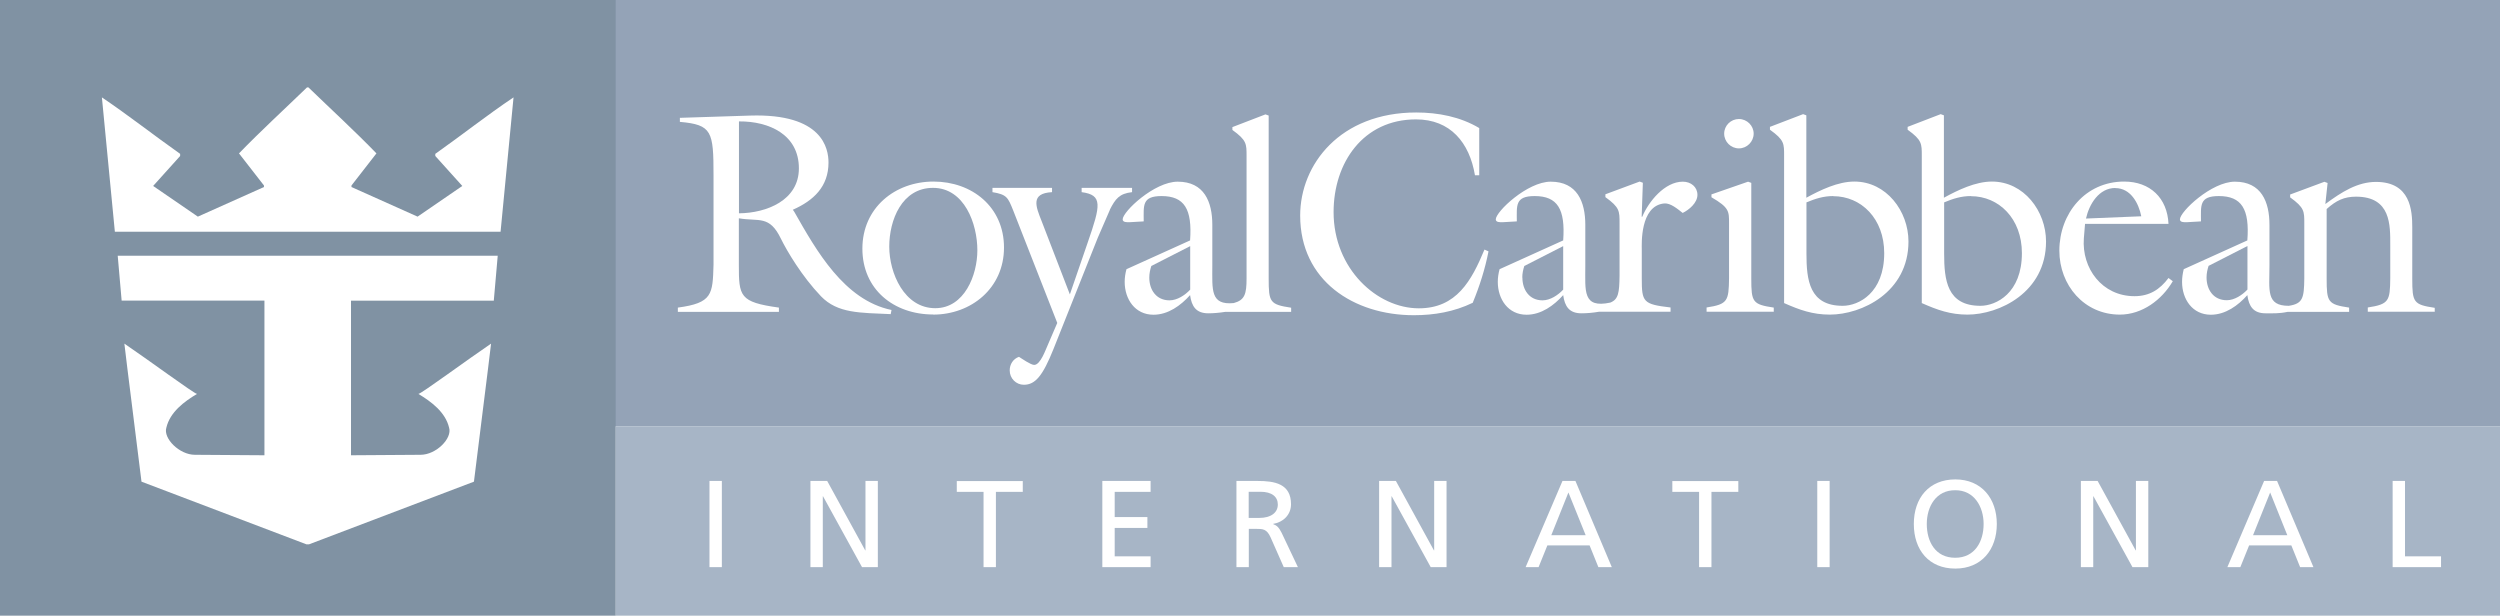 <?xml version="1.0" encoding="UTF-8"?>
<svg id="Layer_1" data-name="Layer 1" xmlns="http://www.w3.org/2000/svg" viewBox="0 0 210.26 51.78">
  <defs>
    <style>
      .cls-1 {
        fill: none;
      }

      .cls-2 {
        fill: #a7b5c6;
      }

      .cls-3 {
        fill: #94a3b7;
      }

      .cls-3, .cls-4 {
        fill-rule: evenodd;
      }

      .cls-4 {
        fill: #8092a3;
      }
    </style>
  </defs>
  <g>
    <path class="cls-3" d="m78.47,15.8c-2.62,0-3.68,2.71-3.68,4.94s1.26,5.18,3.87,5.18c2.45,0,3.54-2.78,3.54-4.87,0-2.23-1.09-5.25-3.73-5.25Z"/>
    <path class="cls-3" d="m165.76,16.49c-.82,0-1.5.22-2.25.53v4.29c0,2.25.24,4.41,3.05,4.41,1.33,0,3.49-1.07,3.49-4.43,0-2.91-1.94-4.79-4.29-4.79Z"/>
    <path class="cls-3" d="m154.18,16.49c-.82,0-1.5.22-2.25.53v4.29c0,2.25.24,4.41,3.05,4.41,1.33,0,3.49-1.07,3.49-4.43,0-2.91-1.94-4.79-4.29-4.79Z"/>
    <path class="cls-3" d="m96.66,23.35c0,1.02.58,1.91,1.7,1.91.65,0,1.31-.44,1.74-.9v-3.66l-3.27,1.67c-.1.31-.17.63-.17.97Z"/>
    <path class="cls-3" d="m51.58,0v35.85h158.68V0H51.58Zm94.67,10.01c.68,0,1.24.56,1.24,1.23s-.56,1.24-1.24,1.24-1.24-.56-1.24-1.24.56-1.23,1.24-1.23Zm-71.34,16.41c-2.57-.12-4.46-.05-5.86-1.5-1.6-1.67-2.86-3.8-3.37-4.84-.97-2.01-1.84-1.43-3.54-1.72v3.9c0,2.66.05,3.15,3.37,3.61v.36h-8.5v-.36c2.91-.39,2.93-1.11,3-3.61v-7.51c0-3.7-.12-4.26-2.83-4.5v-.34l5.91-.19c6.1-.19,6.59,2.78,6.59,3.95,0,2.03-1.26,3.2-3,3.97l.12.17c1.86,3.27,4.19,7.43,8.18,8.26l-.07.36Zm3.58.03c-3.32,0-5.96-2.11-5.96-5.54s2.74-5.64,5.98-5.64,5.93,2.13,5.93,5.55-2.76,5.64-5.96,5.64Zm14.86-8.81l-1.02,2.35-3.73,9.37c-.9,2.25-1.53,3-2.49,3-.65,0-1.19-.53-1.19-1.21,0-.51.29-.97.78-1.14.24.15.99.68,1.28.68.53,0,.97-1.31,1.14-1.67l.8-1.86-3.71-9.47c-.44-1.09-.53-1.33-1.74-1.53v-.36h5.01v.36c-1.84.1-1.36,1.21-.87,2.45l2.37,6.15,1.5-4.36c1.09-3.15,1.28-4-.51-4.24v-.36h4.24v.36c-1.07.12-1.4.56-1.87,1.48Zm15.24,8.59h-5.55c-.51.08-.98.12-1.42.12-1.02,0-1.4-.58-1.53-1.53-.78.87-1.84,1.65-3.08,1.65-1.55,0-2.42-1.31-2.42-2.76,0-.36.05-.7.15-1.07l5.35-2.42c.19-2.64-.48-3.73-2.4-3.73-1.67,0-1.5.8-1.5,2.13l-1.21.07c-.19,0-.56.02-.56-.24,0-.65,2.66-3.17,4.63-3.17,2.23,0,2.91,1.7,2.91,3.63v3.44c0,2.03-.18,3.33,1.8,3.14.93-.25,1.08-.76,1.08-2.07v-10.29c0-1.02.02-1.33-1.19-2.2v-.24l2.78-1.07.27.1v13.71c0,1.99.1,2.18,1.89,2.45v.36Zm15.26-.76c-1.55.75-3.22,1.04-4.94,1.04-5.06,0-9.56-2.91-9.56-8.38,0-4.31,3.37-8.67,9.76-8.67,1.84,0,3.71.36,5.3,1.31v3.97h-.36c-.46-2.74-2.06-4.7-4.96-4.7-4.43,0-6.93,3.63-6.93,7.8,0,4.77,3.66,8.09,7.17,8.09,3.17,0,4.43-2.32,5.52-4.94l.34.15c-.29,1.48-.75,2.93-1.33,4.33Zm17.67-7.56c-.41-.32-1.02-.85-1.55-.8-2.06.19-1.89,3.49-1.89,3.85v2.45c0,1.99.1,2.18,2.42,2.45v.36h-6.03c-.52.09-1.01.13-1.47.13-1.02,0-1.4-.58-1.53-1.53-.78.87-1.84,1.65-3.08,1.65-1.55,0-2.42-1.31-2.42-2.76,0-.36.05-.7.15-1.07l5.35-2.42c.19-2.64-.48-3.73-2.4-3.73-1.67,0-1.5.8-1.5,2.13l-1.21.07c-.19,0-.56.02-.56-.24,0-.65,2.66-3.17,4.62-3.17,2.23,0,2.91,1.7,2.91,3.63v3.44c0,2.13-.24,3.6,2.1,3.1.69-.27.76-.84.78-2.24v-4.43c0-1.02.02-1.33-1.19-2.2v-.24l2.88-1.07.27.1-.1,2.86h.05c.53-1.28,1.89-2.95,3.41-2.95.68,0,1.23.44,1.23,1.11s-.7,1.26-1.26,1.53Zm7.65,8.31h-5.64v-.36c1.79-.27,1.86-.56,1.89-2.45v-4.62c0-1.02.02-1.33-1.48-2.2v-.24l3.08-1.07.27.1v8.04c0,1.99.1,2.18,1.89,2.45v.36Zm4.73.24c-1.45,0-2.54-.39-3.85-.97v-12.38c0-1.02.03-1.33-1.19-2.2v-.24l2.79-1.07.27.1v6.93c1.19-.65,2.66-1.36,4.04-1.36,2.69,0,4.55,2.49,4.55,5.04,0,4.29-3.95,6.15-6.61,6.15Zm11.58,0c-1.45,0-2.54-.39-3.85-.97v-12.38c0-1.02.02-1.33-1.19-2.2v-.24l2.78-1.07.27.1v6.93c1.19-.65,2.66-1.36,4.04-1.36,2.69,0,4.55,2.49,4.55,5.04,0,4.29-3.95,6.15-6.61,6.15Zm12.81,0c-3,0-5.09-2.47-5.09-5.38,0-3.12,2.18-5.81,5.45-5.81,2.18,0,3.63,1.38,3.73,3.56h-7.02l-.1,1.21c-.19,2.52,1.53,4.87,4.26,4.87,1.26,0,2.13-.56,2.86-1.53l.36.27c-.92,1.57-2.57,2.81-4.46,2.81Zm26.49-.24h-5.64v-.36c1.79-.27,1.87-.56,1.89-2.45v-2.78c0-1.69.07-4.09-2.88-4.09-.99,0-1.67.32-2.47,1.04v5.84c0,1.99.1,2.18,1.89,2.45v.36h-5.18c-.71.15-1.23.12-1.85.12-1.02,0-1.4-.58-1.53-1.53-.77.87-1.84,1.65-3.07,1.65-1.55,0-2.42-1.31-2.42-2.76,0-.36.05-.7.14-1.07l5.35-2.42c.2-2.64-.48-3.73-2.4-3.73-1.67,0-1.5.8-1.5,2.13l-1.21.07c-.19,0-.56.02-.56-.24,0-.65,2.66-3.17,4.62-3.17,2.23,0,2.91,1.7,2.91,3.63v3.44c0,2.05-.31,3.38,1.63,3.37,1.18-.18,1.28-.66,1.3-2.3v-4.62c0-1.02.02-1.33-1.19-2.2v-.24l2.88-1.07.27.1-.19,1.77c1.38-1.02,2.71-1.86,4.26-1.86,2.91,0,3.05,2.4,3.05,3.83v4.31c0,1.99.1,2.18,1.89,2.45v.36Z"/>
    <path class="cls-3" d="m128.04,23.35c0,1.02.58,1.91,1.69,1.91.65,0,1.31-.44,1.74-.9v-3.66l-3.27,1.67c-.1.31-.17.63-.17.97Z"/>
    <path class="cls-3" d="m177.91,15.81c-1.38,0-2.2,1.36-2.47,2.57l4.65-.19c-.22-1.11-.9-2.37-2.18-2.37Z"/>
    <path class="cls-3" d="m185.58,23.34c0,1.02.58,1.91,1.7,1.91.65,0,1.31-.44,1.74-.9v-3.66l-3.27,1.67c-.1.31-.17.63-.17.97Z"/>
    <path class="cls-3" d="m62.15,10.22v7.72c2.32-.02,5.04-1.09,5.04-3.78,0-2.83-2.49-3.97-5.04-3.95Z"/>
  </g>
  <polygon class="cls-1" points="210.26 51.78 210.26 0 0 0 0 51.78 210.26 51.78 210.26 51.78"/>
  <g>
    <polygon class="cls-2" points="130.47 45.01 133.36 45.01 131.91 41.42 130.47 45.01"/>
    <path class="cls-2" d="m106.02,41.36h-1v2.2h.88c.99,0,1.57-.44,1.57-1.13,0-.65-.5-1.07-1.46-1.07Z"/>
    <polygon class="cls-2" points="189.49 45.01 192.37 45.01 190.93 41.42 189.49 45.01"/>
    <path class="cls-2" d="m51.78,35.85v15.93h158.48v-15.93H51.78Zm8.93,11.85h-1.04v-7.25h1.04v7.25Zm13.12,0h-1.33l-3.28-5.96h-.02v5.96h-1.04v-7.25h1.41l3.2,5.84h.02v-5.84h1.04v7.25Zm12.18-6.33h-2.25v6.33h-1.04v-6.33h-2.25v-.91h5.55v.91Zm10.76,0h-3.02v2.12h2.75v.91h-2.75v2.39h3.02v.91h-4.06v-7.25h4.06v.91Zm11.2,6.33l-1.11-2.51c-.32-.71-.66-.71-1.21-.71h-.62v3.22h-1.04v-7.25h1.78c1.43,0,2.81.23,2.81,1.96,0,.88-.65,1.51-1.5,1.65v.02c.32.12.48.28.71.73l1.37,2.89h-1.18Zm13.69,0h-1.33l-3.28-5.96h-.02v5.96h-1.04v-7.25h1.41l3.2,5.84h.02v-5.84h1.04v7.25Zm12.77,0l-.74-1.83h-3.55l-.74,1.83h-1.09l3.1-7.25h1.09l3.06,7.25h-1.13Zm11.76-6.33h-2.25v6.33h-1.04v-6.33h-2.25v-.91h5.55v.91Zm7.69,6.33h-1.04v-7.25h1.04v7.25Zm10.57.12c-2.21,0-3.49-1.55-3.49-3.75s1.29-3.75,3.49-3.75,3.49,1.6,3.49,3.75-1.28,3.75-3.49,3.75Zm16.23-.12h-1.33l-3.28-5.96h-.02v5.96h-1.04v-7.25h1.41l3.2,5.84h.02v-5.84h1.04v7.25Zm12.77,0l-.74-1.83h-3.55l-.74,1.83h-1.09l3.09-7.25h1.09l3.06,7.25h-1.13Zm11.85,0h-4.07v-7.25h1.04v6.34h3.03v.91Z"/>
    <path class="cls-2" d="m164.44,41.23c-1.6-.01-2.39,1.36-2.39,2.84s.72,2.84,2.39,2.84,2.39-1.39,2.39-2.84-.79-2.85-2.39-2.84Z"/>
  </g>
  <path class="cls-4" d="m0,0v51.78h51.78V0H0Zm41.54,25.29h-12.02s0,13,0,13l5.85-.04c1.31,0,2.68-1.38,2.4-2.28-.31-1.31-1.49-2.18-2.58-2.84.22,0,4.23-2.96,6.11-4.23-.08.81-1.43,11.44-1.44,11.61l-13.87,5.27h-.22l-13.87-5.27c-.01-.17-1.36-10.8-1.44-11.61,1.88,1.27,5.89,4.23,6.11,4.23-1.09.65-2.27,1.53-2.58,2.84-.28.9,1.1,2.28,2.4,2.28l5.85.04v-13.01s-12.01,0-12.01,0l-.33-3.77h31.96l-.33,3.77Zm.58-5.8H9.66l-1.09-11.3c2.25,1.52,4.25,3.1,6.58,4.75v.18l-2.27,2.52,3.76,2.58,5.56-2.49v-.13l-2.1-2.7c1.79-1.85,3.87-3.76,5.72-5.55h.12c1.85,1.79,3.93,3.7,5.72,5.55l-2.1,2.7v.13l5.56,2.49,3.76-2.58-2.27-2.52v-.18c2.33-1.65,4.33-3.24,6.58-4.75l-1.09,11.3Z"/>
</svg>